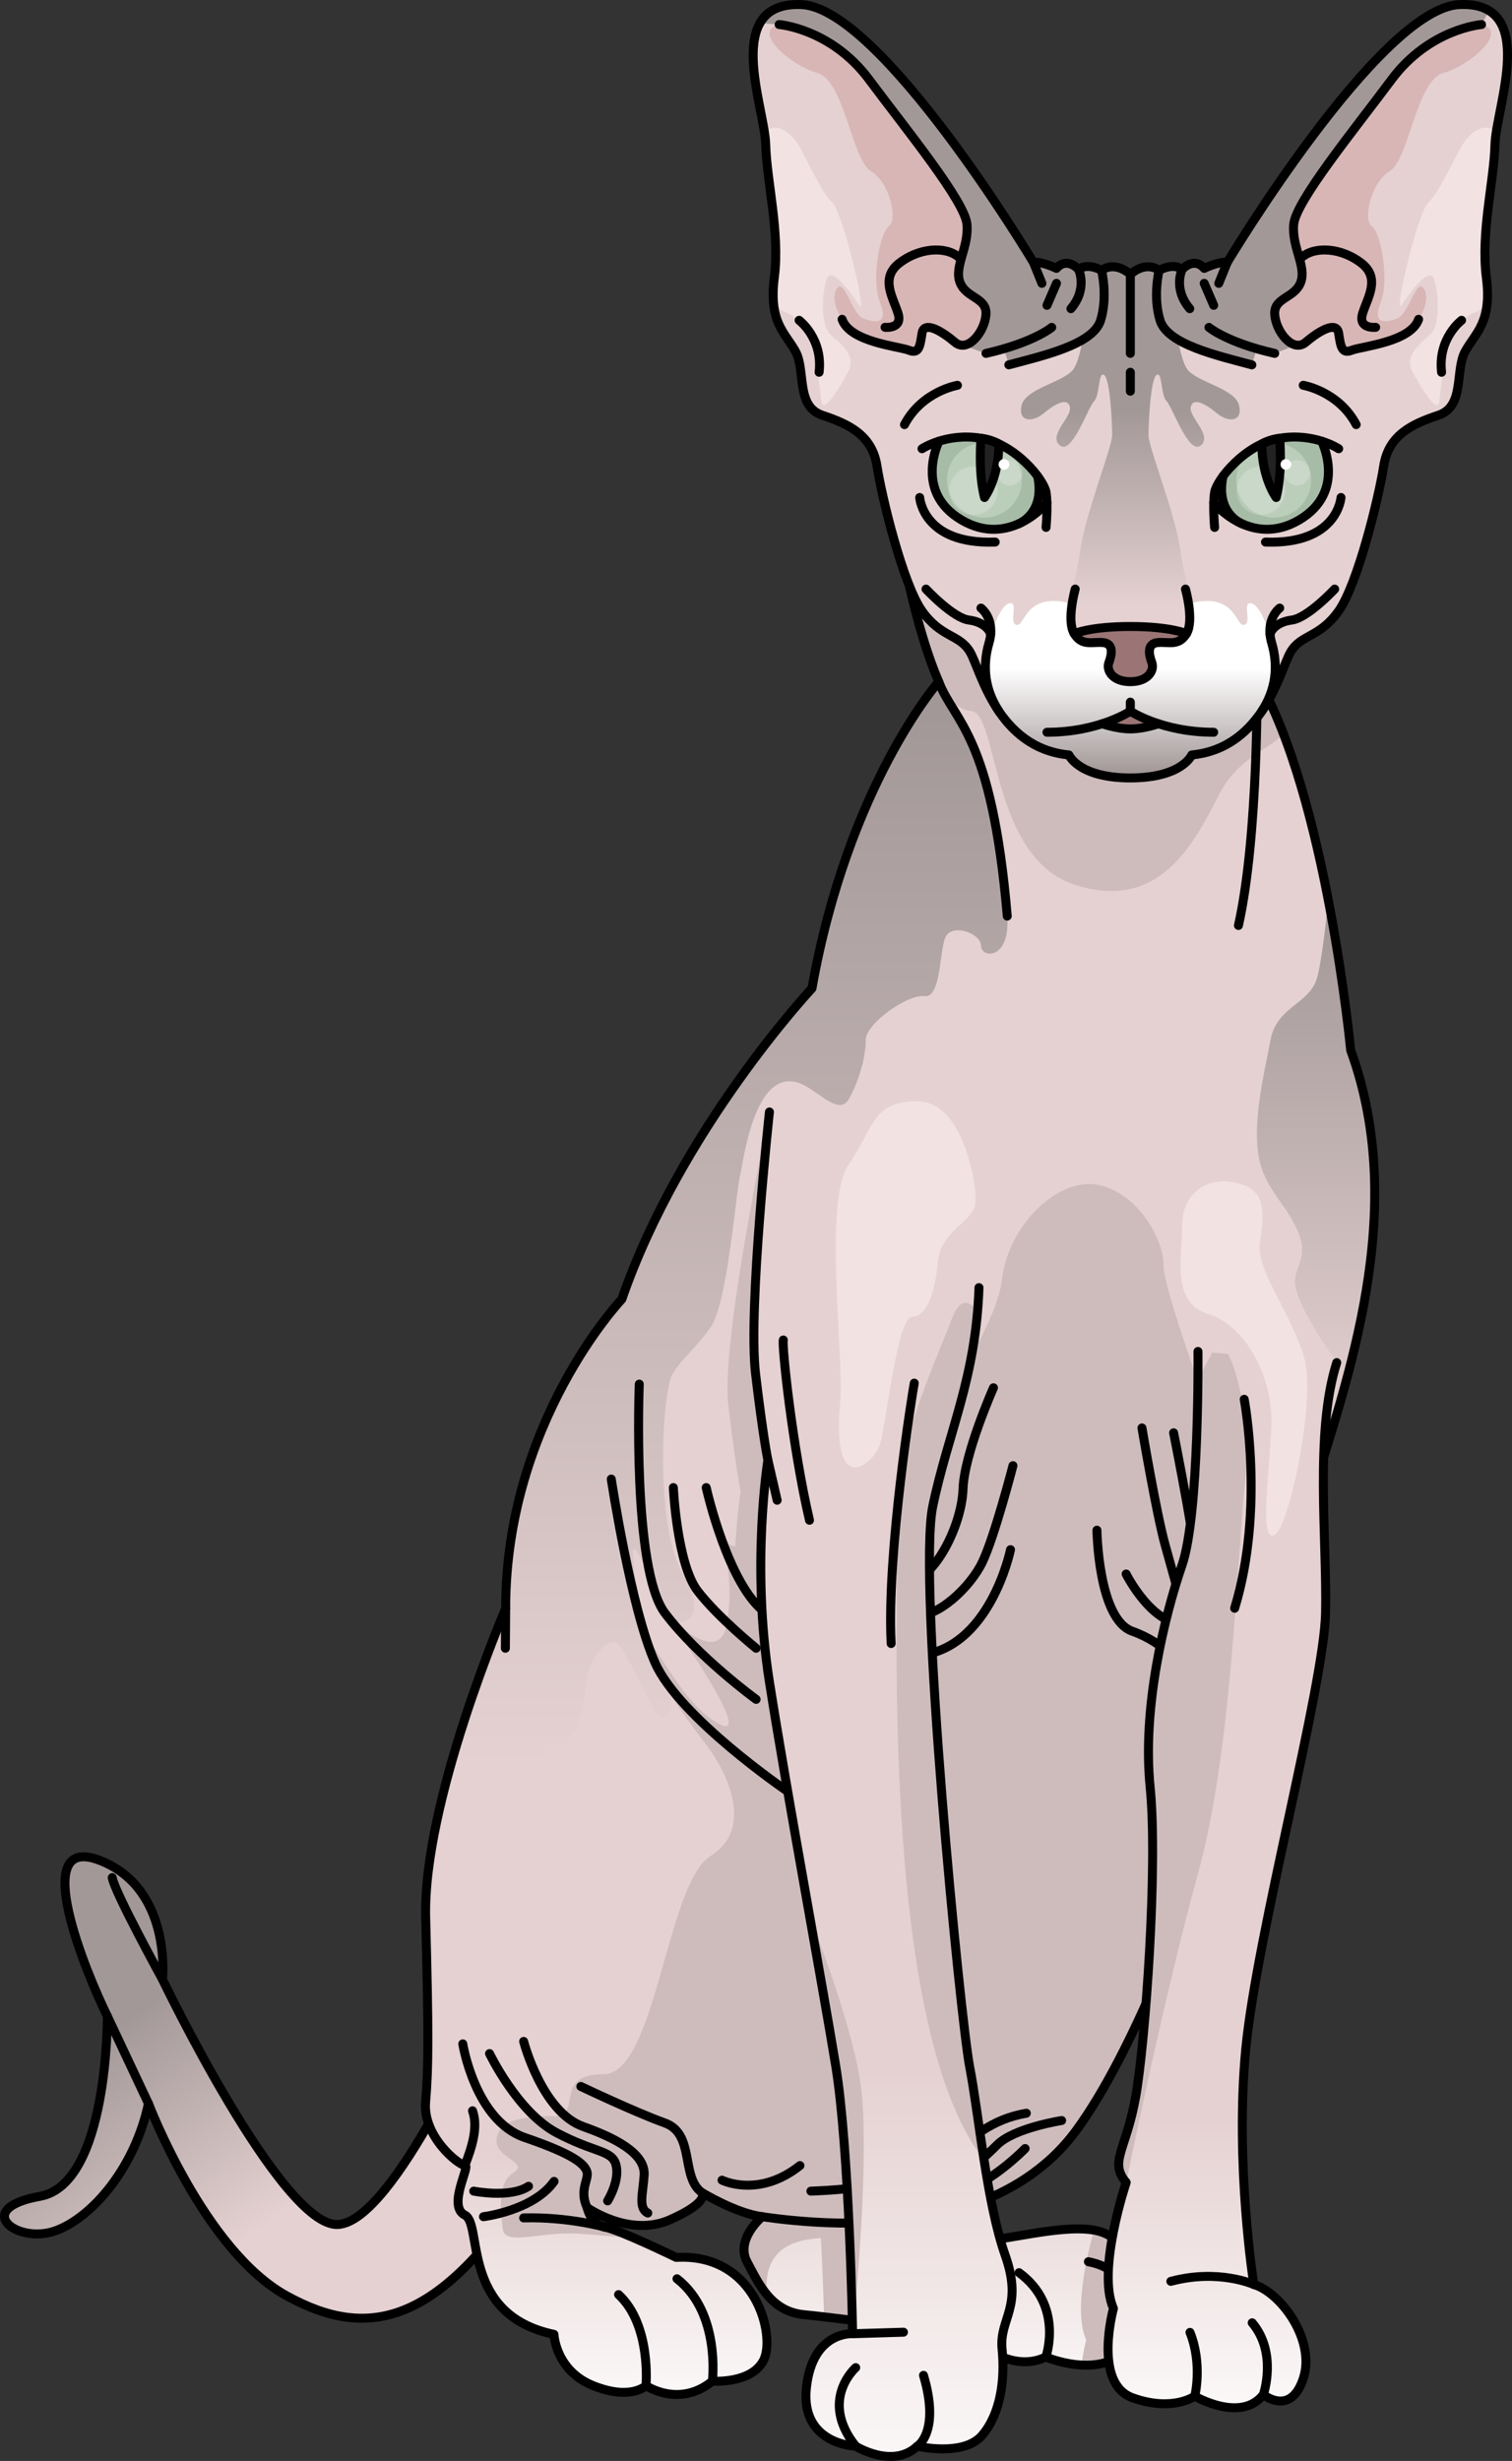 <?xml version="1.0" encoding="utf-8"?>
<!-- Generator: Adobe Illustrator 26.3.1, SVG Export Plug-In . SVG Version: 6.00 Build 0)  -->
<svg version="1.1" id="Camada_1" xmlns="http://www.w3.org/2000/svg" xmlns:xlink="http://www.w3.org/1999/xlink" x="0px" y="0px"
	 width="168.627px" height="274.453px" viewBox="0 0 168.627 274.453" enable-background="new 0 0 168.627 274.453"
	 xml:space="preserve">
<rect x="0" y="0" width="168.627" height="274.453" fill="#333333" stroke="none"/>
<g>
	<g>
		<linearGradient id="SVGID_1_" gradientUnits="userSpaceOnUse" x1="18.053" y1="222.46" x2="34.193" y2="245.266">
			<stop  offset="0" style="stop-color:#A39898"/>
			<stop  offset="0.995" style="stop-color:#E5D1D1"/>
		</linearGradient>
		<path fill="url(#SVGID_1_)" d="M54.344,223.889c-0.273,0.41-10.388,23.921-16.676,24.194
			c-6.288,0.273-19.547-27.338-19.547-27.338s1.094-10.115-6.971-13.259c-8.065-3.144-1.507,12.629,0.82,17.36
			c0,0,0.137,18.727-7.518,20.094s-2.586,5.427,1.777,3.827c4.101-1.504,8.824-7.067,10.327-14.175c0,0,6.212,16.362,15.371,21.42
			c9.158,5.058,17.36,3.554,28.295-14.216L54.344,223.889z"/>
		<path fill="none" stroke="#000000" stroke-linecap="round" stroke-linejoin="round" stroke-miterlimit="10" d="M54.344,223.889
			c-0.273,0.41-10.388,23.921-16.676,24.194c-6.288,0.273-19.547-27.338-19.547-27.338s1.094-10.115-6.971-13.259
			c-8.065-3.144-1.507,12.629,0.82,17.36c0,0,0.137,18.727-7.518,20.094s-2.586,5.427,1.777,3.827
			c4.101-1.504,8.824-7.067,10.327-14.175c0,0,6.212,16.362,15.371,21.42c9.158,5.058,17.36,3.554,28.295-14.216L54.344,223.889z"/>
		<path fill="none" stroke="#000000" stroke-linecap="round" stroke-linejoin="round" stroke-miterlimit="10" d="M18.121,220.745
			c0,0-5.331-9.705-5.604-11.345"/>
		
			<line fill="none" stroke="#000000" stroke-linecap="round" stroke-linejoin="round" stroke-miterlimit="10" x1="16.556" y1="234.592" x2="11.97" y2="224.846"/>
	</g>
	<g>
		
			<linearGradient id="SVGID_00000068639714488755087290000012572439588612698798_" gradientUnits="userSpaceOnUse" x1="100.381" y1="271.551" x2="100.381" y2="240.288">
			<stop  offset="0" style="stop-color:#FFFFFF"/>
			<stop  offset="0.995" style="stop-color:#E5D1D1"/>
		</linearGradient>
		<path fill="url(#SVGID_00000068639714488755087290000012572439588612698798_)" d="M100.873,62.767c0,0,1.463,7.833,3.819,13.256
			c0,0-10.097,11.482-14.136,34.2c0,0-14.641,15.651-21.204,34.667c0,0-12.958,13.631-12.958,34.498c0,0-9.256,21.54-8.919,34.498
			c0.337,12.958,0.319,16.66-0.009,20.531c-0.328,3.87,3.711,7.068,4.385,7.068c0.673,0-2.02,4.544,0,5.553
			c2.019,1.01-0.505,11.107,9.929,13.295c0,0,0.168,4.039,4.375,5.722c4.207,1.683,5.89,0,5.89,0s3.702,2.524,7.405-0.505
			c0,0,4.375,0.337,5.722-2.356c1.346-2.693-0.841-11.948-9.761-11.443c0,0-6.227-3.029-7.909-3.366
			c-1.683-0.337-2.019-2.188-2.019-2.188s4.712,3.366,9.256,1.346c4.544-2.019,3.534-3.029,3.534-3.029s3.871,2.356,6.731,2.693
			c0,0-3.029,2.524-1.683,5.049c1.346,2.524,2.693,5.553,6.395,5.89c3.702,0.337,18.511,2.356,18.511,2.356s4.207,4.376,8.414,2.356
			c0,0,6.227,2.693,9.424-1.178c0,0,3.198,0.337,4.544-2.524c1.346-2.861-4.375-8.751-7.404-10.097
			c-3.029-1.346-9.761,0.505-12.285,0.673c-2.524,0.168-8.583-2.524-8.583-2.524s11.107-0.673,17.67-9.592
			c6.563-8.919,12.621-25.916,13.631-28.777c1.01-2.861,8.751-29.113,12.622-41.903c3.87-12.79,10.939-31.806,4.375-49.812
			c0,0-2.693-28.272-10.434-41.567L100.873,62.767z"/>
		<path fill="#CEBCBC" d="M135.14,159.044c-0.702-3.041-5.38-15.203-5.38-18.01c0-2.807-2.807-7.953-7.251-8.888
			c-4.444-0.936-10.058,4.444-10.76,10.526c-0.702,6.081-9.122,17.075-9.122,17.075s0.702,16.139-2.339,17.309
			c-3.041,1.17-19.882-5.146-19.882-5.146c1.638,4.678,0.702,8.654,0.702,8.654c-0.468,6.081-6.962-0.681-6.962-0.681
			s10.471,14.715,6.027,12.376c-4.444-2.339-7.952-10.993-8.186-9.122s4.444,8.421,6.783,11.461
			c2.339,3.041,5.38,9.356,0.468,12.397c-4.912,3.041-6.081,24.326-11.929,24.326c-5.848,0-2.105,4.678-5.614,4.678
			c-3.508,0-6.081,0.468-6.315,2.573c-0.234,2.105,3.742,2.573,1.871,3.742c-1.871,1.169-1.403,4.444-1.169,6.316
			c0.234,1.871,4.21,0.234,8.187,0.468c1.571,0.092,4.052,0.295,6.482,0.505c-1.343-0.583-2.616-1.089-3.248-1.216
			c-1.683-0.337-2.019-2.188-2.019-2.188s4.712,3.366,9.256,1.346c4.544-2.02,3.534-3.029,3.534-3.029s3.87,2.356,6.731,2.693
			c0,0-3.029,2.524-1.683,5.049c0.65,1.219,1.303,2.554,2.219,3.648c-0.565-5.874,4.03-6.34,7.265-6.34
			c1.61,0,6.95-0.678,11.965-1.368c-1.392-0.528-2.432-0.988-2.432-0.988s11.107-0.673,17.67-9.592
			c4.601-6.252,8.95-16.467,11.49-23.006C133.325,191.101,135.565,160.887,135.14,159.044z"/>
		<path fill="#CEBCBC" d="M109.06,255.01c-0.597-1.692-1.091-3.72-1.52-5.87c-2.534-0.749-5.204-1.933-5.204-1.933
			s1.944-0.12,4.682-0.909c-0.761-4.489-1.307-9.134-1.91-12.251c-1.031-5.326-5.842-54.296-4.124-62.543
			c1.718-8.248,4.811-14.261,5.155-24.399L85.812,124.01c0,0-5.447,25.502-4.587,32.718c0.859,7.216,1.375,9.622,1.375,9.622
			s-1.89,11.684,0.172,24.742c2.062,13.059,5.842,33.333,7.388,42.783c1.045,6.384,1.54,17.78,1.752,24.507
			c5.44,0.636,16.315,2.119,16.315,2.119s0.452,0.466,1.2,1.022C109.878,259.987,110.18,258.185,109.06,255.01z"/>
		<g>
			<path fill="#CEBCBC" d="M133.604,150.718c0,0-2.863,21.652-4.819,27.344c-1.957,5.692-4.447,15.831-3.558,24.725
				c0.659,6.59,0.048,19.036-0.746,27.504c4.651-8.792,8.383-19.263,9.156-21.452c0.88-2.494,6.873-22.754,10.961-36.386
				c-0.138-6.003-0.066-12.242,1.442-16.982L133.604,150.718z"/>
			<path fill="#CEBCBC" d="M130.608,259.156c1.346-2.861-4.375-8.751-7.404-10.097c-0.35-0.156-0.754-0.264-1.191-0.342
				c-0.851,3.037-2.26,9.132-0.876,12.238c0,0-0.333,1.21-0.503,2.796c1.852,0.096,3.96-0.29,5.431-2.07
				C126.064,261.68,129.262,262.017,130.608,259.156z"/>
		</g>
		<path fill="#CEBCBC" d="M140.2,75.557l-39.327-12.789c0,0,1.463,7.832,3.819,13.256c0,0-0.134,0.155-0.369,0.447
			c1.484,1.614,2.914,2.802,3.918,2.813c3.156,0.033,2.105,16.373,11.695,19.414c9.59,3.041,13.332-4.912,16.139-10.291
			c1.848-3.541,4.805-4.555,7.082-6.498C142.265,79.578,141.284,77.417,140.2,75.557z"/>
		
			<linearGradient id="SVGID_00000167389536901822042610000010094249855548910210_" gradientUnits="userSpaceOnUse" x1="146.747" y1="102.199" x2="146.747" y2="159.33">
			<stop  offset="0" style="stop-color:#A39898"/>
			<stop  offset="0.995" style="stop-color:#E5D1D1"/>
		</linearGradient>
		<path fill="url(#SVGID_00000167389536901822042610000010094249855548910210_)" d="M148.144,100.414
			c-0.394,3.71-0.877,7.511-1.309,8.809c-0.936,2.807-4.444,3.041-5.146,6.783c-0.702,3.743-1.871,8.421-1.403,12.397
			c0.468,3.976,3.041,5.613,4.444,8.888c1.403,3.274-0.702,3.976-0.234,6.315c0.468,2.339,3.415,6.719,4.584,8.356
			c1.169,1.637-1.885,3.007-2.119,6.516c-0.223,3.345-4.751,13.322-3.183,16.711c0.915-3.056,1.764-5.886,2.481-8.254
			c3.871-12.79,10.939-31.806,4.376-49.812C150.634,117.123,149.911,109.556,148.144,100.414z"/>
		
			<linearGradient id="SVGID_00000167359036174489074310000016418945218151023526_" gradientUnits="userSpaceOnUse" x1="79.913" y1="79.698" x2="79.913" y2="197.302">
			<stop  offset="0" style="stop-color:#A39898"/>
			<stop  offset="0.995" style="stop-color:#E5D1D1"/>
		</linearGradient>
		<path fill="url(#SVGID_00000167359036174489074310000016418945218151023526_)" d="M94.675,122.555
			c1.169-2.105,1.871-4.678,1.871-6.549c0-1.871,4.678-5.146,6.549-4.912c1.871,0.234,1.637-4.912,2.339-6.549
			c0.702-1.637,3.977-0.468,3.977,0.936c0,1.404,3.275,1.638,2.924-3.314c-1.442-20.407-5.923-21.603-7.643-26.143
			c0,0-10.097,11.482-14.136,34.2c0,0-14.641,15.65-21.204,34.667c0,0-12.958,13.631-12.958,34.498c0,0-9.256,21.541-8.919,34.499
			c0.217,8.373,0.286,12.874,0.22,16.06c0.465-0.956,0.747-2.182,0.667-3.305c-0.234-3.275,4.21-4.444,4.678-7.485
			c0.468-3.041,1.637-2.807,1.871-4.912c0.234-2.105,3.275,0,4.678-2.105c1.403-2.105-2.105-3.275-1.871-8.187
			c0.234-4.912,2.807-9.356,4.678-9.356c1.871,0,2.807-4.678,3.041-7.251c0.234-2.573,2.573-4.912,3.508-3.976
			c0.936,0.936,2.573,4.678,3.977,7.251c1.403,2.573,2.807-0.936,1.169-3.743c-1.637-2.807-3.508-10.993-3.508-13.566
			c0-2.573,2.573,4.678,3.563,6.57c0.991,1.892,5.325,1.383,2.05-4.231c-3.274-5.614-2.339-20.583-1.169-22.455
			c1.169-1.871,2.339-2.573,4.21-5.146c1.871-2.573,2.807-14.736,3.275-16.841c0.468-2.105,1.637-11.695,6.315-10.526
			C90.919,121.207,93.505,124.66,94.675,122.555z"/>
		<path fill="none" stroke="#000000" stroke-linecap="round" stroke-linejoin="round" stroke-miterlimit="10" d="M100.873,62.767
			c0,0,1.463,7.833,3.819,13.256c0,0-10.097,11.482-14.136,34.2c0,0-14.641,15.651-21.204,34.667c0,0-12.958,13.631-12.958,34.498
			c0,0-9.256,21.54-8.919,34.498c0.337,12.958,0.319,16.66-0.009,20.531c-0.328,3.87,3.711,7.068,4.385,7.068
			c0.673,0-2.02,4.544,0,5.553c2.019,1.01-0.505,11.107,9.929,13.295c0,0,0.168,4.039,4.375,5.722c4.207,1.683,5.89,0,5.89,0
			s3.702,2.524,7.405-0.505c0,0,4.375,0.337,5.722-2.356c1.346-2.693-0.841-11.948-9.761-11.443c0,0-6.227-3.029-7.909-3.366
			c-1.683-0.337-2.019-2.188-2.019-2.188s4.712,3.366,9.256,1.346c4.544-2.019,3.534-3.029,3.534-3.029s3.871,2.356,6.731,2.693
			c0,0-3.029,2.524-1.683,5.049c1.346,2.524,2.693,5.553,6.395,5.89c3.702,0.337,18.511,2.356,18.511,2.356s4.207,4.376,8.414,2.356
			c0,0,6.227,2.693,9.424-1.178c0,0,3.198,0.337,4.544-2.524c1.346-2.861-4.375-8.751-7.404-10.097
			c-3.029-1.346-9.761,0.505-12.285,0.673c-2.524,0.168-8.583-2.524-8.583-2.524s11.107-0.673,17.67-9.592
			c6.563-8.919,12.621-25.916,13.631-28.777c1.01-2.861,8.751-29.113,12.622-41.903c3.87-12.79,10.939-31.806,4.375-49.812
			c0,0-2.693-28.272-10.434-41.567L100.873,62.767z"/>
		<path fill="none" stroke="#000000" stroke-linecap="round" stroke-linejoin="round" stroke-miterlimit="10" d="M51.85,241.486
			c0.712-1.876,1.526-4.184,0.848-6.084"/>
		<path fill="none" stroke="#000000" stroke-linecap="round" stroke-linejoin="round" stroke-miterlimit="10" d="M51.612,227.936
			c0,0,1.358,8.552,6.923,10.452c5.566,1.9,6.651,2.986,6.923,3.801c0.271,0.814-0.904,2.045,0.023,4.009"/>
		<path fill="none" stroke="#000000" stroke-linecap="round" stroke-linejoin="round" stroke-miterlimit="10" d="M54.598,229.022
			c0,0,3.122,6.516,7.466,8.823c4.344,2.308,6.244,1.9,6.652,3.665c0.407,1.765-0.95,3.937-0.95,3.937"/>
		<path fill="none" stroke="#000000" stroke-linecap="round" stroke-linejoin="round" stroke-miterlimit="10" d="M58.399,227.664
			c0,0,2.036,7.873,6.652,9.502c4.615,1.629,6.923,3.394,6.787,5.43c-0.136,2.036-0.679,3.665,0.407,4.208"/>
		<path fill="none" stroke="#000000" stroke-linecap="round" stroke-linejoin="round" stroke-miterlimit="10" d="M64.779,232.687
			c0,0,5.973,2.851,9.366,4.072c3.394,1.222,1.735,6.01,4.125,7.756"/>
		<path fill="none" stroke="#000000" stroke-linecap="round" stroke-linejoin="round" stroke-miterlimit="10" d="M80.526,243.139
			c0,0,4.072,2.036,8.688-1.629"/>
		<path fill="none" stroke="#000000" stroke-linecap="round" stroke-linejoin="round" stroke-miterlimit="10" d="M85.003,247.208
			c0,0,9.958,1.625,17.333,0"/>
		<path fill="none" stroke="#000000" stroke-linecap="round" stroke-linejoin="round" stroke-miterlimit="10" d="M90.435,244.361
			c0,0,11.131-0.272,14.525-3.122c3.394-2.851,5.566-4.887,9.502-5.566"/>
		<path fill="none" stroke="#000000" stroke-linecap="round" stroke-linejoin="round" stroke-miterlimit="10" d="M118.399,236.488
			c0,0-5.294,0.814-7.195,2.715c-1.9,1.9-5.43,5.158-10.724,5.294"/>
		<path fill="none" stroke="#000000" stroke-linecap="round" stroke-linejoin="round" stroke-miterlimit="10" d="M114.327,239.61
			c0,0-3.665,3.801-7.33,4.887"/>
		<path fill="none" stroke="#000000" stroke-linecap="round" stroke-linejoin="round" stroke-miterlimit="10" d="M68.173,164.95
			c0,0,2.172,14.389,4.887,20.498c2.715,6.109,14.661,14.253,14.661,14.253"/>
		<path fill="none" stroke="#000000" stroke-linecap="round" stroke-linejoin="round" stroke-miterlimit="10" d="M71.295,154.361
			c0,0-0.815,20.633,2.851,25.52c3.665,4.887,10.181,9.638,10.181,9.638"/>
		<path fill="none" stroke="#000000" stroke-linecap="round" stroke-linejoin="round" stroke-miterlimit="10" d="M75.096,165.9
			c0,0,0.407,8.552,2.715,11.538c2.308,2.986,6.516,6.38,6.516,6.38"/>
		<path fill="none" stroke="#000000" stroke-linecap="round" stroke-linejoin="round" stroke-miterlimit="10" d="M110.797,154.769
			c0,0-3.258,7.33-3.394,11.267c-0.136,3.937-2.851,9.367-5.566,10.317"/>
		<path fill="none" stroke="#000000" stroke-linecap="round" stroke-linejoin="round" stroke-miterlimit="10" d="M112.969,163.456
			c0,0-2.036,7.873-3.394,10.724c-1.357,2.851-5.023,6.244-7.466,5.973"/>
		<path fill="none" stroke="#000000" stroke-linecap="round" stroke-linejoin="round" stroke-miterlimit="10" d="M112.698,172.823
			c0,0-2.308,11.267-10.452,11.81"/>
		<path fill="none" stroke="#000000" stroke-linecap="round" stroke-linejoin="round" stroke-miterlimit="10" d="M122.336,170.651
			c0,0,0.136,9.91,3.937,11.267c3.801,1.357,5.43,3.937,5.43,3.937"/>
		<path fill="none" stroke="#000000" stroke-linecap="round" stroke-linejoin="round" stroke-miterlimit="10" d="M127.358,159.248
			c0,0,1.629,9.638,2.579,13.032c0.95,3.394,2.443,8.824,2.443,8.824c-3.801,0.407-6.787-5.566-6.787-5.566"/>
		<path fill="none" stroke="#000000" stroke-linecap="round" stroke-linejoin="round" stroke-miterlimit="10" d="M130.888,159.791
			c0,0,2.986,14.932,2.851,17.647"/>
		<path fill="none" stroke="#000000" stroke-linecap="round" stroke-linejoin="round" stroke-miterlimit="10" d="M78.761,165.9
			c0,0,2.443,10.995,6.652,13.982"/>
		
			<line fill="none" stroke="#000000" stroke-linecap="round" stroke-linejoin="round" stroke-miterlimit="10" x1="56.394" y1="179.389" x2="56.363" y2="183.818"/>
		<path fill="none" stroke="#000000" stroke-linecap="round" stroke-linejoin="round" stroke-miterlimit="10" d="M67.501,248.386
			c0,0-4.079-1.174-9.102-1.038"/>
		<path fill="none" stroke="#000000" stroke-linecap="round" stroke-linejoin="round" stroke-miterlimit="10" d="M53.92,247.212
			c0,0,5.566-0.679,7.873-3.937"/>
		<path fill="none" stroke="#000000" stroke-linecap="round" stroke-linejoin="round" stroke-miterlimit="10" d="M52.834,244.361
			c0,0,4.072,0.814,6.109-0.543"/>
		<path fill="none" stroke="#000000" stroke-linecap="round" stroke-linejoin="round" stroke-miterlimit="10" d="M72.045,266.056
			c0,0,0.608-6.763-3.057-10.156"/>
		<path fill="none" stroke="#000000" stroke-linecap="round" stroke-linejoin="round" stroke-miterlimit="10" d="M79.449,265.551
			c0,0,0.941-7.615-3.946-11.416"/>
		<path fill="none" stroke="#000000" stroke-linecap="round" stroke-linejoin="round" stroke-miterlimit="10" d="M116.64,262.858
			c0,0,2.03-5.737-2.992-9.402"/>
		<path fill="none" stroke="#000000" stroke-linecap="round" stroke-linejoin="round" stroke-miterlimit="10" d="M126.064,261.68
			c0,0,2.244-8.089-4.679-9.446"/>
		<path fill="none" stroke="#000000" stroke-linecap="round" stroke-linejoin="round" stroke-miterlimit="10" d="M104.692,76.023
			c1.72,4.54,5.901,5.76,7.643,26.143"/>
		<path fill="none" stroke="#000000" stroke-linecap="round" stroke-linejoin="round" stroke-miterlimit="10" d="M140.2,75.557
			c0,0,0.184,17.55-2.081,27.655"/>
	</g>
	<g>
		<path fill="#E5D1D1" d="M162.769,0.509c-8.918,0.391-26.044,28.98-25.898,28.75c-0.963-0.112-2.568,0.669-2.568,0.669
			c-1.177-1.337-2.461,0.111-2.461,0.111c-1.07-0.78-2.569,0.112-2.569,0.112c-1.605-1.114-3.21,0.446-3.21,0.446
			s-1.605-1.56-3.211-0.446c0,0-1.498-0.891-2.569-0.112c0,0-1.284-1.449-2.461-0.111c0,0-1.605-0.78-2.569-0.669
			c0,0-17.016-28.415-25.898-28.75c-8.883-0.334-4.067,11.478-3.96,15.6c0.107,4.123,1.605,9.806,0.963,14.821
			c-0.642,5.014,1.177,6.129,2.354,8.246c1.177,2.118,0,6.129,2.996,7.132c2.997,1.003,5.565,2.229,6.1,5.683
			c0.535,3.454,2.889,13.149,5.03,16.158c2.141,3.009,4.174,2.563,5.351,4.568c1.177,2.006,2.996,10.698,11.023,11.478
			c0,0,1.07,2.563,6.849,2.563c5.779,0,6.849-2.563,6.849-2.563c8.026-0.78,9.846-9.472,11.023-11.478
			c1.177-2.006,3.211-1.56,5.351-4.568c2.14-3.009,4.495-12.703,5.03-16.158c0.535-3.454,3.103-4.68,6.1-5.683
			c2.997-1.003,1.82-5.014,2.997-7.132c1.177-2.117,2.996-3.231,2.354-8.246c-0.642-5.015,0.856-10.698,0.963-14.821
			C166.836,11.987,171.65,0.12,162.769,0.509z"/>
		
			<linearGradient id="SVGID_00000137840885671738658760000016551076338933143729_" gradientUnits="userSpaceOnUse" x1="126.041" y1="86.109" x2="126.041" y2="74.536">
			<stop  offset="0" style="stop-color:#A39898"/>
			<stop  offset="0.995" style="stop-color:#FFFFFF"/>
		</linearGradient>
		<path fill="url(#SVGID_00000137840885671738658760000016551076338933143729_)" d="M141.83,71.715
			c-0.185-0.928-1.129-4.143-2.261-4.426c-1.132-0.283,0.141,2.264-0.849,2.406c-0.991,0.141-0.991-4.529-7.642-1.84h-10.031
			c-6.651-2.689-6.651,1.981-7.642,1.84c-0.991-0.142,0.283-2.689-0.849-2.406c-1.132,0.283-2.077,3.498-2.261,4.426
			c-0.993,3.498,0.892,11.701,8.919,12.48c0,0,1.07,2.563,6.849,2.563c5.779,0,6.849-2.563,6.849-2.563
			C140.937,83.415,142.697,75.496,141.83,71.715z"/>
		
			<linearGradient id="SVGID_00000077301646602998754940000007831420238644312469_" gradientUnits="userSpaceOnUse" x1="126.062" y1="45.889" x2="126.062" y2="67.822">
			<stop  offset="0" style="stop-color:#A39898"/>
			<stop  offset="0.995" style="stop-color:#E5D1D1"/>
		</linearGradient>
		<path fill="url(#SVGID_00000077301646602998754940000007831420238644312469_)" d="M132.574,41.374
			c-1.346-1.346-1.795-8.526-1.795-8.526l0.5-3.059c-0.967-0.246-2.007,0.361-2.007,0.361c-1.605-1.114-3.21,0.446-3.21,0.446
			s-1.605-1.56-3.211-0.446c0,0-1.04-0.607-2.007-0.361l0.5,3.059c0,0-0.449,7.18-1.795,8.526c-1.346,1.346-5.161,2.019-5.609,3.815
			c-0.449,1.795,1.122,2.019,2.468,0.897c1.346-1.122,2.692-1.795,2.917-0.673c0.224,1.122-2.468,3.141-1.122,4.263
			c1.346,1.122,3.141-4.263,3.814-4.936c0.673-0.673,0.449-3.366,1.122-2.917c0.673,0.449,0.897,5.385,0.897,6.731
			c0,1.346-3.055,8.884-3.59,13.014c-0.535,4.129-2.44,8.207-0.645,9.105l6.26,0.295l6.26-0.295c1.795-0.897-0.11-4.975-0.645-9.105
			c-0.535-4.129-3.59-11.667-3.59-13.014c0-1.346,0.224-6.282,0.897-6.731c0.673-0.449,0.449,2.244,1.122,2.917
			c0.673,0.673,2.468,6.058,3.814,4.936c1.346-1.122-1.346-3.141-1.122-4.263c0.224-1.122,1.57-0.449,2.917,0.673
			c1.346,1.122,2.917,0.897,2.468-0.897C137.735,43.394,133.921,42.721,132.574,41.374z"/>
		<g>
			<g id="XMLID_00000098182148340983132830000015417777394244936114_">
				<g>
					<path fill="#9B7575" d="M126.062,79.315c0,0,1.121,0.74,3.119,1.396c-0.159,0.063-1.65,0.582-3.119,0.582
						c-1.459,0-2.961-0.518-3.119-0.582C124.952,80.056,126.062,79.315,126.062,79.315z"/>
					<path fill="#9B7575" d="M123.016,71.666c-1.216-0.116-2.326,0.444-3.215-0.994c0,0,1.798-0.804,6.26-0.804
						c4.473,0,6.26,0.804,6.26,0.804c-0.878,1.438-1.988,0.878-3.204,0.994c-1.216,0.106-0.994,1.322-0.666,2.21
						c0.338,0.888-0.391,2.147-2.39,2.147c-1.988,0-2.718-1.258-2.39-2.147C124.01,72.988,124.233,71.772,123.016,71.666z"/>
				</g>
			</g>
		</g>
		<path fill="#A7BCA6" d="M147.399,49.201c0,0,2.855,5.636-2.517,8.798c-2.443,1.428-4.632,1.163-6.281,0.444
			c-0.085-0.032-0.159-0.064-0.222-0.095c-0.042-0.021-0.095-0.053-0.148-0.085c-0.783-0.455-2.517-1.85-1.829-5.15h-0.011
			c0.931-1.258,2.474-2.739,4.335-3.606l1.999-0.634C144.618,48.556,146.236,48.831,147.399,49.201z"/>
		<path fill="#BBCEBA" d="M146.228,53.548c0,2.305-1.869,4.174-4.174,4.174s-4.174-1.869-4.174-4.174
			c0-2.305,1.869-4.174,4.174-4.174S146.228,51.243,146.228,53.548z"/>
		<path opacity="0.2" fill="#FFFFFF" d="M146.083,52.726c0,0.787-0.638,1.425-1.425,1.425c-0.787,0-1.425-0.638-1.425-1.425
			c0-0.787,0.638-1.425,1.425-1.425C145.445,51.302,146.083,51.94,146.083,52.726z"/>
		<path opacity="0.2" fill="#FFFFFF" d="M143.324,54.717c0,1.494-1.211,2.706-2.705,2.706c-1.494,0-2.705-1.212-2.705-2.706
			c0-1.493,1.211-2.704,2.705-2.704C142.113,52.013,143.324,53.224,143.324,54.717z"/>
		<path fill="#222222" d="M140.769,49.487c0.624-0.285,1.28-0.497,1.956-0.613c0,0,0.328,3.807-0.391,6.609
			c0,0-1.607-2.125-1.607-5.975C140.727,49.508,140.737,49.497,140.769,49.487z"/>
		<path fill="#A7BCA6" d="M104.731,49.201c1.153-0.37,2.771-0.645,4.674-0.328l1.999,0.634c1.851,0.867,3.405,2.347,4.325,3.606
			c0.687,3.299-1.047,4.695-1.829,5.15c-0.053,0.032-0.106,0.063-0.148,0.085c-0.063,0.032-0.138,0.063-0.222,0.095
			c-1.65,0.719-3.839,0.983-6.281-0.444C101.866,54.837,104.731,49.201,104.731,49.201z"/>
		<path fill="#BBCEBA" d="M113.956,53.548c0,2.305-1.869,4.174-4.174,4.174s-4.174-1.869-4.174-4.174
			c0-2.305,1.869-4.174,4.174-4.174S113.956,51.243,113.956,53.548z"/>
		<path opacity="0.2" fill="#FFFFFF" d="M114.04,52.726c0,0.787-0.638,1.425-1.425,1.425c-0.787,0-1.425-0.638-1.425-1.425
			c0-0.787,0.638-1.425,1.425-1.425C113.402,51.302,114.04,51.94,114.04,52.726z"/>
		<path opacity="0.2" fill="#FFFFFF" d="M111.281,54.717c0,1.494-1.211,2.706-2.705,2.706s-2.705-1.212-2.705-2.706
			c0-1.493,1.211-2.704,2.705-2.704S111.281,53.224,111.281,54.717z"/>
		<path fill="#222222" d="M111.362,49.487c0.032,0.011,0.042,0.021,0.042,0.021c-0.011,3.849-1.607,5.975-1.607,5.975
			c-0.719-2.802-0.391-6.609-0.391-6.609C110.082,48.99,110.738,49.201,111.362,49.487z"/>
		<path fill="#F2E2E2" d="M89.007,16.107c-1.328-1.991-2.825-2.239-3.485-1.493c-0.092,0.104-0.161,0.21-0.242,0.315
			c0.064,0.438,0.107,0.838,0.116,1.18c0.107,4.123,1.605,9.806,0.963,14.821c-0.142,1.109-0.159,2.02-0.093,2.801
			c0.395,0.525,0.855,0.928,1.414,1.131c3.651,1.328,3.651,9.128,3.983,10.124c0.332,0.996,2.157-1.992,2.987-3.651
			c0.83-1.66-0.83-2.987-1.992-3.983c-1.162-0.996-0.996-4.481-0.498-6.141c0.498-1.66,2.655,1.328,3.651,2.821
			c0.996,1.494-1.826-10.456-2.987-11.452C91.662,21.584,89.677,17.113,89.007,16.107z"/>
		<path fill="#F2E2E2" d="M163.117,16.107c1.328-1.991,2.825-2.239,3.485-1.493c0.092,0.104,0.161,0.21,0.242,0.315
			c-0.064,0.438-0.107,0.838-0.116,1.18c-0.107,4.123-1.605,9.806-0.963,14.821c0.142,1.109,0.159,2.02,0.093,2.801
			c-0.395,0.525-0.855,0.928-1.414,1.131c-3.651,1.328-3.651,9.128-3.983,10.124c-0.332,0.996-2.157-1.992-2.987-3.651
			c-0.83-1.66,0.83-2.987,1.992-3.983c1.162-0.996,0.996-4.481,0.498-6.141c-0.498-1.66-2.656,1.328-3.652,2.821
			c-0.996,1.494,1.826-10.456,2.987-11.452C160.462,21.584,162.447,17.113,163.117,16.107z"/>
		<path fill="#D8B6B6" d="M86.893,2.738c0,0,5.795,0.446,10.029,6.129c4.234,5.683,10.697,13.595,10.92,16.158
			c0.223,2.563-1.449,4.68-0.78,6.463c0.669,1.783,3.009,1.671,2.897,3.566c-0.111,1.894-2.006,4.346-3.454,3.12
			c-1.449-1.226-3.454-2.451-3.677-1.003s-0.334,2.34-1.449,1.894c-1.114-0.446-6.575-0.891-7.466-3.454
			c0,0-1.422-2.076-0.592-3.404c0.83-1.328,1.66,2.821,2.988,3.319c1.328,0.498,2.821,0.664,1.826-1.826
			c-0.996-2.49,0-7.801,0.996-8.464c0.996-0.664,0.166-4.813-1.992-6.141S94.152,8.971,91.164,8.141
			C88.177,7.311,83.784,3.476,86.893,2.738z"/>
		<path fill="#D8B6B6" d="M165.23,2.738c0,0-5.795,0.446-10.029,6.129c-4.234,5.683-10.697,13.595-10.92,16.158
			c-0.223,2.563,1.449,4.68,0.78,6.463c-0.669,1.783-3.009,1.671-2.897,3.566c0.111,1.894,2.006,4.346,3.454,3.12
			c1.449-1.226,3.454-2.451,3.677-1.003c0.223,1.449,0.334,2.34,1.449,1.894c1.114-0.446,6.574-0.891,7.466-3.454
			c0,0,1.422-2.076,0.592-3.404c-0.83-1.328-1.66,2.821-2.987,3.319c-1.328,0.498-2.821,0.664-1.826-1.826
			c0.996-2.49,0-7.801-0.996-8.464c-0.996-0.664-0.166-4.813,1.992-6.141c2.158-1.328,2.987-10.124,5.975-10.954
			C163.947,7.311,168.339,3.476,165.23,2.738z"/>
		<path fill="#A39898" d="M129.27,30.15c0,0,1.502-0.888,2.57-0.106c0,0,1.279-1.449,2.464-0.116c0,0,1.597-0.782,2.57-0.666
			c-0.148,0.233,16.972-28.36,25.897-28.752c1.417-0.063,2.496,0.19,3.289,0.677l-0.835,1.554c0,0-5.795,0.444-10.025,6.133
			c-4.23,5.679-10.701,13.588-10.923,16.158c-0.222,2.559,1.449,4.674,0.783,6.461c-0.666,1.777-3.003,1.671-2.897,3.564
			c0.085,1.449,1.206,3.215,2.379,3.426l-2.379,0.931c-0.73-0.169-1.396-0.338-1.999-0.518l-0.55,1.798
			c-3.913-1.057-9.411-2.284-10.236-4.97C128.551,33.037,129.27,30.15,129.27,30.15z"/>
		<path fill="#A39898" d="M84.752,2.572c0.751-1.332,2.157-2.157,4.6-2.062c8.882,0.338,25.897,28.752,25.897,28.752
			c0.962-0.116,2.57,0.666,2.57,0.666c1.174-1.332,2.464,0.116,2.464,0.116c1.068-0.783,2.57,0.106,2.57,0.106
			s0.719,2.887-0.106,5.573c-0.825,2.686-6.323,3.912-10.236,4.97l-0.539-1.808c-0.613,0.19-1.279,0.36-2.009,0.529l-2.612-0.909
			c1.248,0,2.517-1.903,2.612-3.447c0.106-1.893-2.231-1.787-2.897-3.564c-0.677-1.787,0.994-3.902,0.772-6.461
			c-0.222-2.57-6.683-10.479-10.913-16.158c-4.24-5.689-10.035-6.133-10.035-6.133L84.752,2.572z"/>
		
			<line fill="none" stroke="#000000" stroke-linecap="round" stroke-linejoin="round" stroke-miterlimit="10" x1="115.253" y1="29.259" x2="116.2" y2="31.599"/>
		<path fill="none" stroke="#000000" stroke-linecap="round" stroke-linejoin="round" stroke-miterlimit="10" d="M86.893,2.738
			c0,0,5.795,0.446,10.029,6.129c4.234,5.683,10.697,13.595,10.92,16.158c0.223,2.563-1.449,4.68-0.78,6.463
			c0.669,1.783,3.009,1.671,2.897,3.566c-0.111,1.894-2.006,4.346-3.454,3.12c-1.449-1.226-3.454-2.451-3.677-1.003
			s-0.334,2.34-1.449,1.894c-1.114-0.446-6.575-0.891-7.466-3.454"/>
		<path fill="none" stroke="#000000" stroke-linecap="round" stroke-linejoin="round" stroke-miterlimit="10" d="M98.705,36.502
			c0,0,2.006,0.223,1.449-1.56c-0.557-1.783-2.006-3.9,0.111-5.572c2.117-1.671,5.126-2.006,6.686-0.669"/>
		<path fill="none" stroke="#000000" stroke-linecap="round" stroke-linejoin="round" stroke-miterlimit="10" d="M89.122,35.722
			c0,0,2.674,2.006,2.229,5.795"/>
		<path fill="none" stroke="#000000" stroke-linecap="round" stroke-linejoin="round" stroke-miterlimit="10" d="M103.274,65.697
			c0,0,3.009,3.231,4.791,3.454c1.783,0.223,2.413,1.301,2.413,1.635"/>
		<path fill="none" stroke="#000000" stroke-linecap="round" stroke-linejoin="round" stroke-miterlimit="10" d="M109.403,67.814
			c0,0,1.672,1.226,0.891,3.9c-0.78,2.674-0.415,5.258,1.103,7.601"/>
		<path fill="none" stroke="#000000" stroke-linecap="round" stroke-linejoin="round" stroke-miterlimit="10" d="M102.828,50.045
			c0,0,2.707-1.813,6.575-1.169c3.867,0.643,7.025,4.62,7.258,6.023c0.234,1.403,0,3.918,0,3.918"/>
		<path fill="none" stroke="#000000" stroke-linecap="round" stroke-linejoin="round" stroke-miterlimit="10" d="M104.725,49.201
			c0,0-2.858,5.639,2.522,8.797c5.38,3.158,9.512-1.931,9.512-1.931"/>
		<path fill="none" stroke="#000000" stroke-linecap="round" stroke-linejoin="round" stroke-miterlimit="10" d="M113.528,58.446
			c0,0,3.077-1.099,2.199-5.335"/>
		<path fill="none" stroke="#000000" stroke-linecap="round" stroke-linejoin="round" stroke-miterlimit="10" d="M109.403,48.876
			c0,0-0.331,3.801,0.394,6.608c0,0,1.599-2.125,1.6-5.975C111.397,49.509,110.57,48.999,109.403,48.876z"/>
		<path fill="none" stroke="#000000" stroke-linecap="round" stroke-linejoin="round" stroke-miterlimit="10" d="M102.569,55.483
			c0,0,0.351,5.263,8.42,4.97"/>
		<path fill="none" stroke="#000000" stroke-linecap="round" stroke-linejoin="round" stroke-miterlimit="10" d="M122.851,30.15
			c0,0,0.721,2.885-0.103,5.572c-0.824,2.687-6.324,3.915-10.24,4.967"/>
		<path fill="none" stroke="#000000" stroke-linecap="round" stroke-linejoin="round" stroke-miterlimit="10" d="M106.779,42.97
			c0,0-3.951,0.66-5.906,4.386"/>
		<path fill="none" stroke="#000000" stroke-linecap="round" stroke-linejoin="round" stroke-miterlimit="10" d="M120.283,30.039
			c0,0,1.058,2.146-0.848,4.386"/>
		<path fill="none" stroke="#000000" stroke-linecap="round" stroke-linejoin="round" stroke-miterlimit="10" d="M117.295,36.511
			c0,0-1.996,1.686-7.332,2.899"/>
		
			<line fill="none" stroke="#000000" stroke-linecap="round" stroke-linejoin="round" stroke-miterlimit="10" x1="117.826" y1="31.599" x2="116.765" y2="34.052"/>
		<path fill="none" stroke="#000000" stroke-linecap="round" stroke-linejoin="round" stroke-miterlimit="10" d="M162.769,0.509
			c-8.918,0.391-26.044,28.98-25.898,28.75c-0.963-0.112-2.568,0.669-2.568,0.669c-1.177-1.337-2.461,0.111-2.461,0.111
			c-1.07-0.78-2.569,0.112-2.569,0.112c-1.605-1.114-3.21,0.446-3.21,0.446s-1.605-1.56-3.211-0.446c0,0-1.498-0.891-2.569-0.112
			c0,0-1.284-1.449-2.461-0.111c0,0-1.605-0.78-2.569-0.669c0,0-17.016-28.415-25.898-28.75c-8.883-0.334-4.067,11.478-3.96,15.6
			c0.107,4.123,1.605,9.806,0.963,14.821c-0.642,5.014,1.177,6.129,2.354,8.246c1.177,2.118,0,6.129,2.996,7.132
			c2.997,1.003,5.565,2.229,6.1,5.683c0.535,3.454,2.889,13.149,5.03,16.158c2.141,3.009,4.174,2.563,5.351,4.568
			c1.177,2.006,2.996,10.698,11.023,11.478c0,0,1.07,2.563,6.849,2.563c5.779,0,6.849-2.563,6.849-2.563
			c8.026-0.78,9.846-9.472,11.023-11.478c1.177-2.006,3.211-1.56,5.351-4.568c2.14-3.009,4.495-12.703,5.03-16.158
			c0.535-3.454,3.103-4.68,6.1-5.683c2.997-1.003,1.82-5.014,2.997-7.132c1.177-2.117,2.996-3.231,2.354-8.246
			c-0.642-5.015,0.856-10.698,0.963-14.821C166.836,11.987,171.65,0.12,162.769,0.509z"/>
		
			<line fill="none" stroke="#000000" stroke-linecap="round" stroke-linejoin="round" stroke-miterlimit="10" x1="136.871" y1="29.259" x2="135.924" y2="31.599"/>
		<path fill="none" stroke="#000000" stroke-linecap="round" stroke-linejoin="round" stroke-miterlimit="10" d="M165.23,2.738
			c0,0-5.795,0.446-10.029,6.129c-4.234,5.683-10.697,13.595-10.92,16.158c-0.223,2.563,1.449,4.68,0.78,6.463
			c-0.669,1.783-3.009,1.671-2.897,3.566c0.111,1.894,2.006,4.346,3.454,3.12c1.449-1.226,3.454-2.451,3.677-1.003
			c0.223,1.449,0.334,2.34,1.449,1.894c1.114-0.446,6.574-0.891,7.466-3.454"/>
		<path fill="none" stroke="#000000" stroke-linecap="round" stroke-linejoin="round" stroke-miterlimit="10" d="M153.419,36.502
			c0,0-2.006,0.223-1.449-1.56c0.557-1.783,2.006-3.9-0.111-5.572c-2.117-1.671-5.126-2.006-6.686-0.669"/>
		<path fill="none" stroke="#000000" stroke-linecap="round" stroke-linejoin="round" stroke-miterlimit="10" d="M163.002,35.722
			c0,0-2.674,2.006-2.229,5.795"/>
		<path fill="none" stroke="#000000" stroke-linecap="round" stroke-linejoin="round" stroke-miterlimit="10" d="M148.85,65.697
			c0,0-3.009,3.231-4.792,3.454c-1.783,0.223-2.413,1.301-2.413,1.635"/>
		<path fill="none" stroke="#000000" stroke-linecap="round" stroke-linejoin="round" stroke-miterlimit="10" d="M142.721,67.814
			c0,0-1.671,1.226-0.891,3.9c0.78,2.674,0.415,5.258-1.103,7.601"/>
		<path fill="none" stroke="#000000" stroke-linecap="round" stroke-linejoin="round" stroke-miterlimit="10" d="M132.212,65.697
			c0,0,0.996,3.529,0.111,4.967c-0.885,1.438-1.992,0.885-3.208,0.996c-1.217,0.111-0.996,1.328-0.664,2.213
			c0.332,0.885-0.397,2.15-2.388,2.15c-1.992,0-2.72-1.265-2.388-2.15c0.332-0.885,0.553-2.102-0.664-2.213
			c-1.217-0.111-2.323,0.443-3.209-0.996c-0.885-1.438,0.111-4.967,0.111-4.967"/>
		<path fill="none" stroke="#000000" stroke-linecap="round" stroke-linejoin="round" stroke-miterlimit="10" d="M132.322,70.664
			c0,0-1.794-0.796-6.26-0.796c-4.467,0-6.261,0.796-6.261,0.796"/>
		<path fill="none" stroke="#000000" stroke-linecap="round" stroke-linejoin="round" stroke-miterlimit="10" d="M149.295,50.045
			c0,0-2.707-1.813-6.575-1.169c-3.867,0.643-7.025,4.62-7.258,6.023c-0.234,1.403,0,3.918,0,3.918"/>
		<path fill="none" stroke="#000000" stroke-linecap="round" stroke-linejoin="round" stroke-miterlimit="10" d="M147.399,49.201
			c0,0,2.858,5.639-2.522,8.797c-5.38,3.158-9.512-1.931-9.512-1.931"/>
		<path fill="none" stroke="#000000" stroke-linecap="round" stroke-linejoin="round" stroke-miterlimit="10" d="M138.596,58.446
			c0,0-3.077-1.099-2.199-5.335"/>
		<path fill="none" stroke="#000000" stroke-linecap="round" stroke-linejoin="round" stroke-miterlimit="10" d="M142.721,48.876
			c0,0,0.331,3.801-0.394,6.608c0,0-1.598-2.125-1.6-5.975C140.727,49.509,141.554,48.999,142.721,48.876z"/>
		<path fill="none" stroke="#000000" stroke-linecap="round" stroke-linejoin="round" stroke-miterlimit="10" d="M149.555,55.483
			c0,0-0.351,5.263-8.42,4.97"/>
		<path fill="none" stroke="#000000" stroke-linecap="round" stroke-linejoin="round" stroke-miterlimit="10" d="M129.272,30.15
			c0,0-0.721,2.885,0.103,5.572c0.824,2.687,6.324,3.915,10.24,4.967"/>
		<path fill="none" stroke="#000000" stroke-linecap="round" stroke-linejoin="round" stroke-miterlimit="10" d="M145.345,42.97
			c0,0,3.951,0.66,5.906,4.386"/>
		<path fill="none" stroke="#000000" stroke-linecap="round" stroke-linejoin="round" stroke-miterlimit="10" d="M131.841,30.039
			c0,0-1.059,2.146,0.848,4.386"/>
		<path fill="none" stroke="#000000" stroke-linecap="round" stroke-linejoin="round" stroke-miterlimit="10" d="M134.828,36.511
			c0,0,1.996,1.686,7.332,2.899"/>
		
			<line fill="none" stroke="#000000" stroke-linecap="round" stroke-linejoin="round" stroke-miterlimit="10" x1="134.298" y1="31.599" x2="135.358" y2="34.052"/>
		<path fill="none" stroke="#000000" stroke-linecap="round" stroke-linejoin="round" stroke-miterlimit="10" d="M135.358,81.665
			c-5.773,0-9.297-2.349-9.297-2.349v-1.011v1.011c0,0-3.524,2.349-9.297,2.349"/>
		<path fill="none" stroke="#000000" stroke-linecap="round" stroke-linejoin="round" stroke-miterlimit="10" d="M129.192,80.713
			c0,0-1.582,0.578-3.13,0.578c-1.549,0-3.13-0.578-3.13-0.578"/>
		
			<line fill="none" stroke="#000000" stroke-linecap="round" stroke-linejoin="round" stroke-miterlimit="10" x1="126.062" y1="30.596" x2="126.062" y2="39.41"/>
		
			<line fill="none" stroke="#000000" stroke-linecap="round" stroke-linejoin="round" stroke-miterlimit="10" x1="126.062" y1="41.516" x2="126.062" y2="43.629"/>
		<path fill="#FFFFFF" d="M112.567,51.795c0,0.331-0.268,0.598-0.598,0.598c-0.33,0-0.598-0.268-0.598-0.598
			c0-0.331,0.268-0.598,0.598-0.598C112.299,51.197,112.567,51.465,112.567,51.795z"/>
		<path fill="#FFFFFF" d="M144.011,51.795c0,0.331-0.268,0.598-0.598,0.598c-0.33,0-0.598-0.268-0.598-0.598
			c0-0.331,0.268-0.598,0.598-0.598C143.743,51.197,144.011,51.465,144.011,51.795z"/>
	</g>
	<g>
		
			<linearGradient id="SVGID_00000020395581395117900840000003932180367702468510_" gradientUnits="userSpaceOnUse" x1="98.477" y1="282.778" x2="98.477" y2="230.61">
			<stop  offset="0" style="stop-color:#FFFFFF"/>
			<stop  offset="0.995" style="stop-color:#E5D1D1"/>
		</linearGradient>
		<path fill="url(#SVGID_00000020395581395117900840000003932180367702468510_)" d="M85.812,124.01c0,0-2.406,21.993-1.546,29.21
			c0.859,7.216,1.374,9.622,1.374,9.622s-1.89,11.684,0.172,24.742c2.062,13.059,5.842,33.333,7.388,42.783
			c1.546,9.45,1.89,29.897,1.89,29.897s-4.467-0.344-5.155,6.014c-0.687,6.357,5.498,6.529,5.498,6.529s4.124,2.577,6.873,0
			c0,0,5.155,1.203,7.217-1.203c2.062-2.405,2.577-6.185,2.234-9.622c-0.344-3.436,2.406-4.639,0.344-10.481
			c-2.062-5.842-2.921-15.636-3.952-20.962c-1.031-5.326-5.842-54.296-4.124-62.543c1.718-8.247,4.811-14.261,5.155-24.399"/>
		<path fill="#F2E2E2" d="M93.689,156.476c0.48-5.439-1.924-22.444,0.962-26.612c2.886-4.168,2.565-7.054,7.695-7.054
			c5.13,0,6.733,9.619,6.413,11.543c-0.321,1.924-3.848,2.886-4.168,6.413c-0.321,3.527-1.283,6.092-2.886,6.092
			c-1.603,0-2.886,11.863-3.527,14.108C97.536,163.209,92.727,167.377,93.689,156.476z"/>
		<path fill="#CEBCBC" d="M109.749,240.895c-0.606-3.868-1.082-7.677-1.6-10.356c-1.031-5.326-5.842-54.295-4.124-62.543
			c1.56-7.488,4.246-13.145,4.986-21.709c-0.781-1.208-1.938-1.715-2.872,0.819c-1.641,4.452-6.319,14.043-6.085,21.995
			C100.284,176.927,97.798,225.737,109.749,240.895z"/>
		<path fill="#CEBCBC" d="M96.078,233.191c-0.533-5.063-3.418-13.386-5.803-19.615c1.179,6.644,2.259,12.722,2.925,16.792
			c1.546,9.45,1.89,29.897,1.89,29.897S97.013,242.079,96.078,233.191z"/>
		<path fill="none" stroke="#000000" stroke-linecap="round" stroke-linejoin="round" stroke-miterlimit="10" d="M85.812,124.01
			c0,0-2.406,21.993-1.546,29.21c0.859,7.216,1.374,9.622,1.374,9.622s-1.89,11.684,0.172,24.742
			c2.062,13.059,5.842,33.333,7.388,42.783c1.546,9.45,1.89,29.897,1.89,29.897s-4.467-0.344-5.155,6.014
			c-0.687,6.357,5.498,6.529,5.498,6.529s4.124,2.577,6.873,0c0,0,5.155,1.203,7.217-1.203c2.062-2.405,2.577-6.185,2.234-9.622
			c-0.344-3.436,2.406-4.639,0.344-10.481c-2.062-5.842-2.921-15.636-3.952-20.962c-1.031-5.326-5.842-54.296-4.124-62.543
			c1.718-8.247,4.811-14.261,5.155-24.399"/>
		<path fill="none" stroke="#000000" stroke-linecap="round" stroke-linejoin="round" stroke-miterlimit="10" d="M101.963,154.251
			c-0.172,0.859-3.093,18.9-2.577,29.038"/>
		
			<line fill="none" stroke="#000000" stroke-linecap="round" stroke-linejoin="round" stroke-miterlimit="10" x1="85.64" y1="162.842" x2="86.671" y2="167.309"/>
		<path fill="none" stroke="#000000" stroke-linecap="round" stroke-linejoin="round" stroke-miterlimit="10" d="M87.358,149.44
			c-0.172,0.687,1.031,12.027,2.921,20.103"/>
		
			<line fill="none" stroke="#000000" stroke-linecap="round" stroke-linejoin="round" stroke-miterlimit="10" x1="95.09" y1="260.265" x2="100.76" y2="260.093"/>
		<path fill="none" stroke="#000000" stroke-linecap="round" stroke-linejoin="round" stroke-miterlimit="10" d="M95.434,264.045
			c0,0-4.124,3.608,0,8.763"/>
		<path fill="none" stroke="#000000" stroke-linecap="round" stroke-linejoin="round" stroke-miterlimit="10" d="M102.307,272.808
			c0,0,2.577-1.546,0.687-7.904"/>
	</g>
	<g>
		
			<linearGradient id="SVGID_00000181781957919501034880000016272767503438085270_" gradientUnits="userSpaceOnUse" x1="136.328" y1="273.656" x2="136.328" y2="236.36">
			<stop  offset="0" style="stop-color:#FFFFFF"/>
			<stop  offset="0.995" style="stop-color:#E5D1D1"/>
		</linearGradient>
		<path fill="url(#SVGID_00000181781957919501034880000016272767503438085270_)" d="M133.605,150.717c0,0,0.178,18.144-1.779,23.836
			c-1.957,5.692-4.447,15.831-3.558,24.725c0.889,8.894-0.534,28.461-1.601,34.509c-1.067,6.048-3.024,7.293-1.067,9.606
			c0,0-3.31,9.818-1.423,14.053c0,0-2.312,8.36,2.134,9.961c4.447,1.601,6.937-0.178,6.937-0.178s5.159,3.024,7.649-0.178
			c0,0,3.024,2.49,4.447-1.779c1.423-4.269-2.49-9.606-5.514-10.495c0,0-2.134-13.519-0.889-26.326
			c1.245-12.807,8.716-40.379,8.894-48.561c0.178-8.182-1.245-20.101,1.245-27.927"/>
		<path fill="#F2E2E2" d="M138.577,132.108c-3.811-1.271-6.733,0.962-6.733,4.489s-1.283,8.657,2.886,9.939
			s7.374,7.054,7.054,12.825c-0.321,5.771-1.283,12.505,0.321,11.863c1.603-0.641,4.731-15.112,3.327-19.9
			c-1.404-4.788-5.251-9.598-4.931-12.484S141.463,133.07,138.577,132.108z"/>
		<path fill="#CEBCBC" d="M138.882,165.125c0.662-5.626-0.666-11.715-1.914-14.137l-1.77-0.142
			c-0.504,0.883-1.077,2.003-1.599,3.092c-0.049,5.476-0.332,16.422-1.773,20.616c-1.957,5.692-4.447,15.831-3.558,24.725
			c0.889,8.894-0.534,28.461-1.601,34.509c-1.067,6.048-3.024,7.293-1.067,9.606c0,0,4.16-20.494,8.037-34.555
			C137.514,194.778,137.947,173.078,138.882,165.125z"/>
		<path fill="none" stroke="#000000" stroke-linecap="round" stroke-linejoin="round" stroke-miterlimit="10" d="M133.605,150.717
			c0,0,0.178,18.144-1.779,23.836c-1.957,5.692-4.447,15.831-3.558,24.725c0.889,8.894-0.534,28.461-1.601,34.509
			c-1.067,6.048-3.024,7.293-1.067,9.606c0,0-3.31,9.818-1.423,14.053c0,0-2.312,8.36,2.134,9.961
			c4.447,1.601,6.937-0.178,6.937-0.178s5.159,3.024,7.649-0.178c0,0,3.024,2.49,4.447-1.779c1.423-4.269-2.49-9.606-5.514-10.495
			c0,0-2.134-13.519-0.889-26.326c1.245-12.807,8.716-40.379,8.894-48.561c0.178-8.182-1.245-20.101,1.245-27.927"/>
		<path fill="none" stroke="#000000" stroke-linecap="round" stroke-linejoin="round" stroke-miterlimit="10" d="M138.763,156.054
			c0,0,2.312,12.274-1.067,23.302"/>
		<path fill="none" stroke="#000000" stroke-linecap="round" stroke-linejoin="round" stroke-miterlimit="10" d="M139.83,254.777
			c0,0-3.913-1.779-9.25-0.356"/>
		<path fill="none" stroke="#000000" stroke-linecap="round" stroke-linejoin="round" stroke-miterlimit="10" d="M133.249,267.229
			c0,0,0.889-3.557-0.534-7.115"/>
		<path fill="none" stroke="#000000" stroke-linecap="round" stroke-linejoin="round" stroke-miterlimit="10" d="M140.898,267.051
			c0,0,1.601-4.625-1.245-8.005"/>
	</g>
</g>
</svg>
